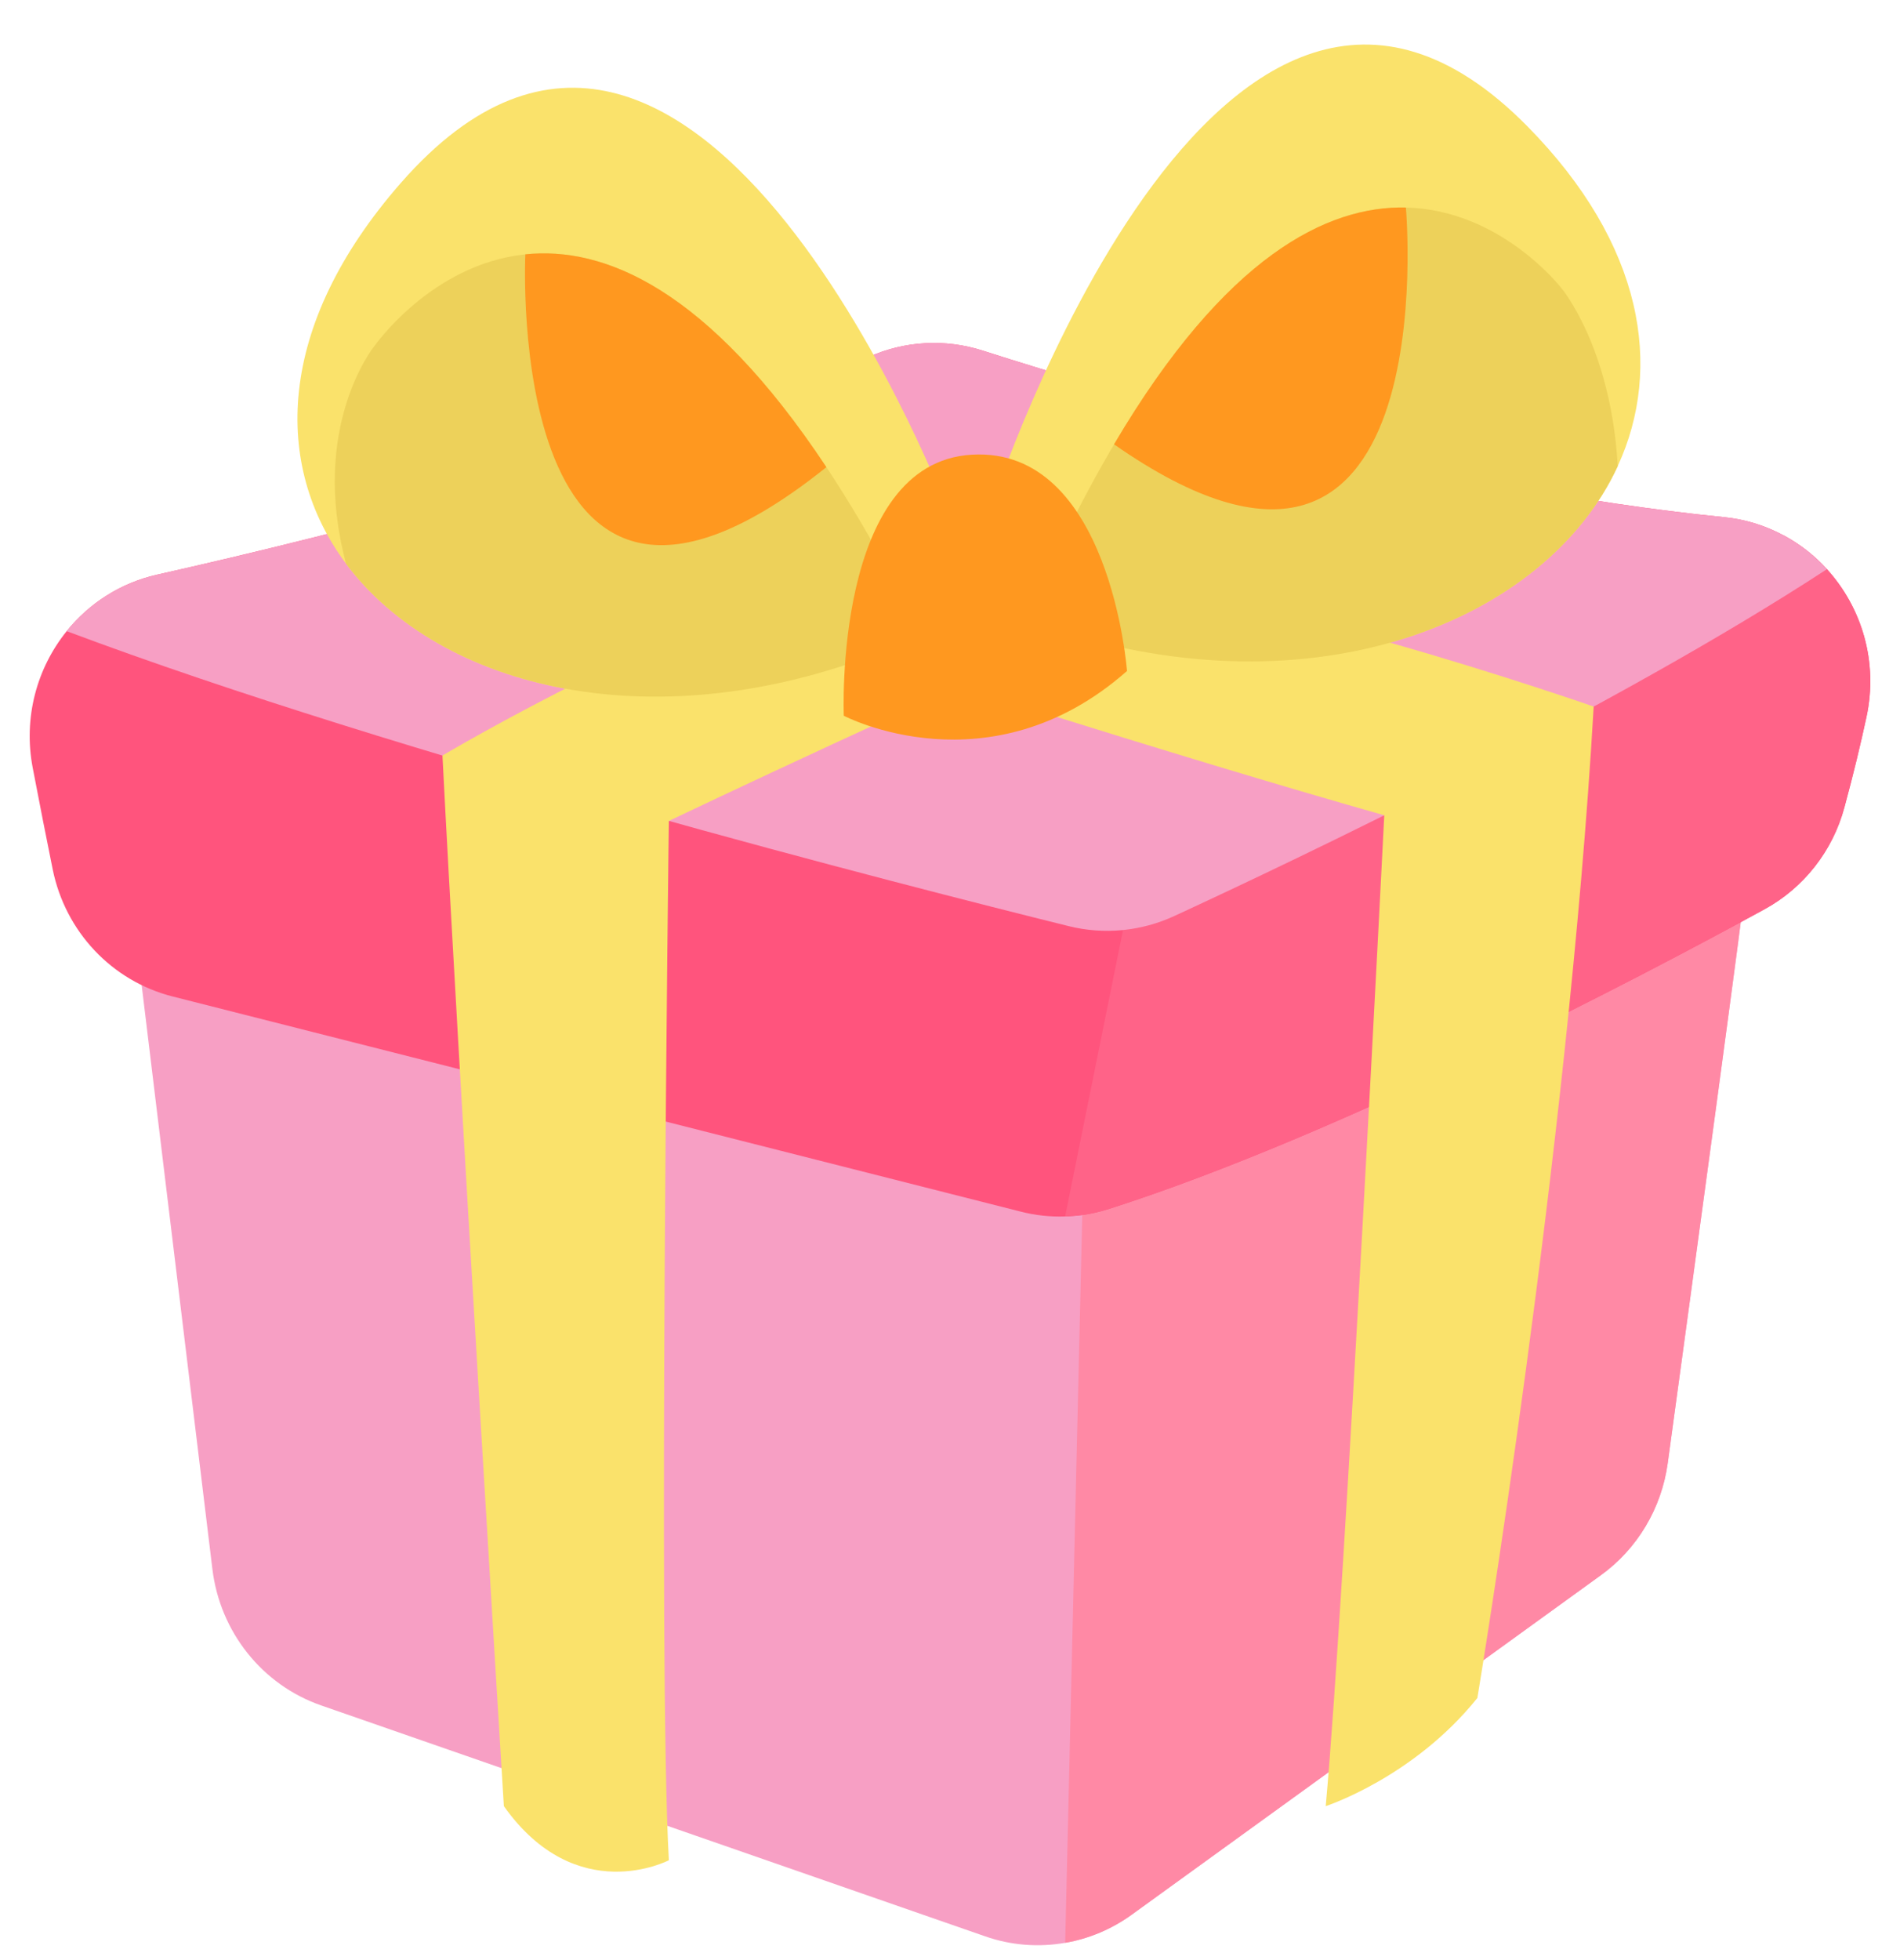 <?xml version="1.0" encoding="UTF-8"?> <svg xmlns="http://www.w3.org/2000/svg" width="32" height="33" viewBox="0 0 32 33" fill="none"><g clip-path="url(#clip0_533_3787)"><path d="M29.418 14.715C29.418 14.88 28.475 21.8 28.088 24.634C27.984 25.393 27.577 26.076 26.962 26.52L19.061 32.235C18.723 32.48 18.338 32.64 17.94 32.709C17.495 32.787 17.031 32.754 16.592 32.6L5.408 28.712C4.416 28.367 3.705 27.475 3.577 26.416L2.206 15.102L28.951 14.722L29.418 14.715Z" fill="#F79FC4"></path><path d="M29.418 14.715C29.418 14.88 28.475 21.8 28.088 24.634C27.984 25.393 27.577 26.076 26.962 26.52L19.061 32.235C18.723 32.48 18.338 32.64 17.94 32.709L18.228 20.456L28.951 14.722L29.418 14.715Z" fill="#FF89A5"></path><path d="M31.435 12.072C31.337 12.528 31.215 13.034 31.064 13.591C30.867 14.327 30.379 14.947 29.719 15.308C27.598 16.467 22.567 19.111 18.676 20.354C18.529 20.401 18.38 20.435 18.228 20.456C18.137 20.469 18.046 20.476 17.956 20.48C17.95 20.48 17.945 20.48 17.939 20.48C17.69 20.489 17.44 20.462 17.196 20.4C14.753 19.78 6.731 17.747 2.905 16.776C1.883 16.516 1.099 15.684 0.887 14.634C0.783 14.119 0.666 13.531 0.551 12.927C0.389 12.08 0.622 11.247 1.123 10.626C1.499 10.16 2.025 9.815 2.647 9.675C5.729 8.982 10.936 7.673 14.626 6.011C15.234 5.738 15.918 5.7 16.552 5.903C18.743 6.606 24.154 8.218 29.031 8.706C29.398 8.742 29.739 8.851 30.044 9.016C30.317 9.163 30.562 9.356 30.769 9.582C31.354 10.225 31.637 11.14 31.435 12.072Z" fill="#FF547D"></path><path d="M31.435 12.072C31.337 12.528 31.215 13.034 31.064 13.591C30.867 14.327 30.379 14.947 29.719 15.308C27.598 16.467 22.567 19.111 18.676 20.354C18.529 20.401 18.38 20.435 18.228 20.456C18.084 20.469 17.991 20.476 17.956 20.48C17.945 20.48 17.939 20.481 17.939 20.481V20.48L18.914 15.658L30.044 9.016C30.317 9.163 30.562 9.356 30.769 9.582C31.354 10.225 31.637 11.14 31.435 12.072Z" fill="#FF6388"></path><path d="M30.769 9.583C27.154 11.943 21.842 14.469 19.778 15.422C19.219 15.68 18.593 15.74 17.998 15.592C15.225 14.905 6.757 12.741 1.123 10.626C1.498 10.16 2.024 9.815 2.646 9.675C5.729 8.982 10.936 7.673 14.626 6.011C15.233 5.737 15.917 5.7 16.551 5.903C18.743 6.606 24.153 8.219 29.03 8.706C29.727 8.776 30.331 9.103 30.769 9.583Z" fill="#F79FC4"></path><path d="M24.882 28.587C24.882 28.587 26.41 19.407 26.841 11.896C26.841 11.896 20.712 9.753 17.919 9.753C15.125 9.753 14.56 11.047 14.56 11.047C14.56 11.047 19.689 12.701 23.314 13.726C23.314 13.726 22.658 26.766 22.328 30.408C22.328 30.408 23.805 29.929 24.882 28.587Z" fill="#FAE26B"></path><path d="M17.384 11.047C17.196 11.047 13.291 12.858 11.265 13.821C11.265 13.821 11.079 28.012 11.265 31.319C11.265 31.319 9.71 32.134 8.486 30.408C8.486 30.408 7.688 17.413 7.452 12.72C7.452 12.72 11.641 10.232 14.56 9.609C17.479 8.986 17.384 11.047 17.384 11.047Z" fill="#FAE26B"></path><path d="M27.246 7.847V7.848C26.039 10.461 22.129 12.029 17.727 10.587C17.536 10.524 17.343 10.456 17.149 10.381L16.715 8.475C16.715 8.475 20.515 -3.155 25.723 2.125C27.689 4.119 28.009 6.193 27.246 7.847Z" fill="#FAE26B"></path><path d="M27.246 7.847V7.848C26.039 10.461 22.129 12.029 17.727 10.587V9.451C18.077 8.711 18.423 8.057 18.764 7.48C20.639 4.305 22.358 3.463 23.679 3.494C25.281 3.531 26.298 4.852 26.298 4.852C26.298 4.852 27.133 5.843 27.246 7.847Z" fill="#EDD15A"></path><path d="M18.763 7.481V7.48C20.638 4.305 22.357 3.463 23.678 3.494C23.678 3.494 24.388 11.409 18.763 7.481Z" fill="#FF981F"></path><path d="M16.004 8.693L15.648 10.631C15.442 10.728 15.238 10.818 15.034 10.902C11.062 12.527 7.405 11.599 5.828 9.491V9.491C4.602 7.851 4.633 5.499 6.752 3.079C11.734 -2.612 16.004 8.693 16.004 8.693Z" fill="#FAE26B"></path><path d="M15.034 9.749V10.902C11.062 12.527 7.406 11.599 5.829 9.491V9.491C5.212 7.199 6.289 5.849 6.289 5.849C6.289 5.849 7.25 4.448 8.848 4.282C10.165 4.144 11.917 4.846 13.918 7.865C14.283 8.414 14.654 9.039 15.034 9.749Z" fill="#EDD15A"></path><path d="M13.918 7.865C8.463 12.24 8.848 4.282 8.848 4.282C10.165 4.144 11.916 4.846 13.918 7.865Z" fill="#FF981F"></path><path d="M18.981 11.297C18.981 11.297 18.701 7.518 16.368 7.655C14.035 7.791 14.211 12.05 14.211 12.05C14.211 12.05 16.664 13.34 18.981 11.297Z" fill="#FF981F"></path></g><defs><clipPath id="clip0_533_3787"><rect width="31" height="32" fill="white" transform="translate(0.5 0.75)"></rect></clipPath></defs></svg> 